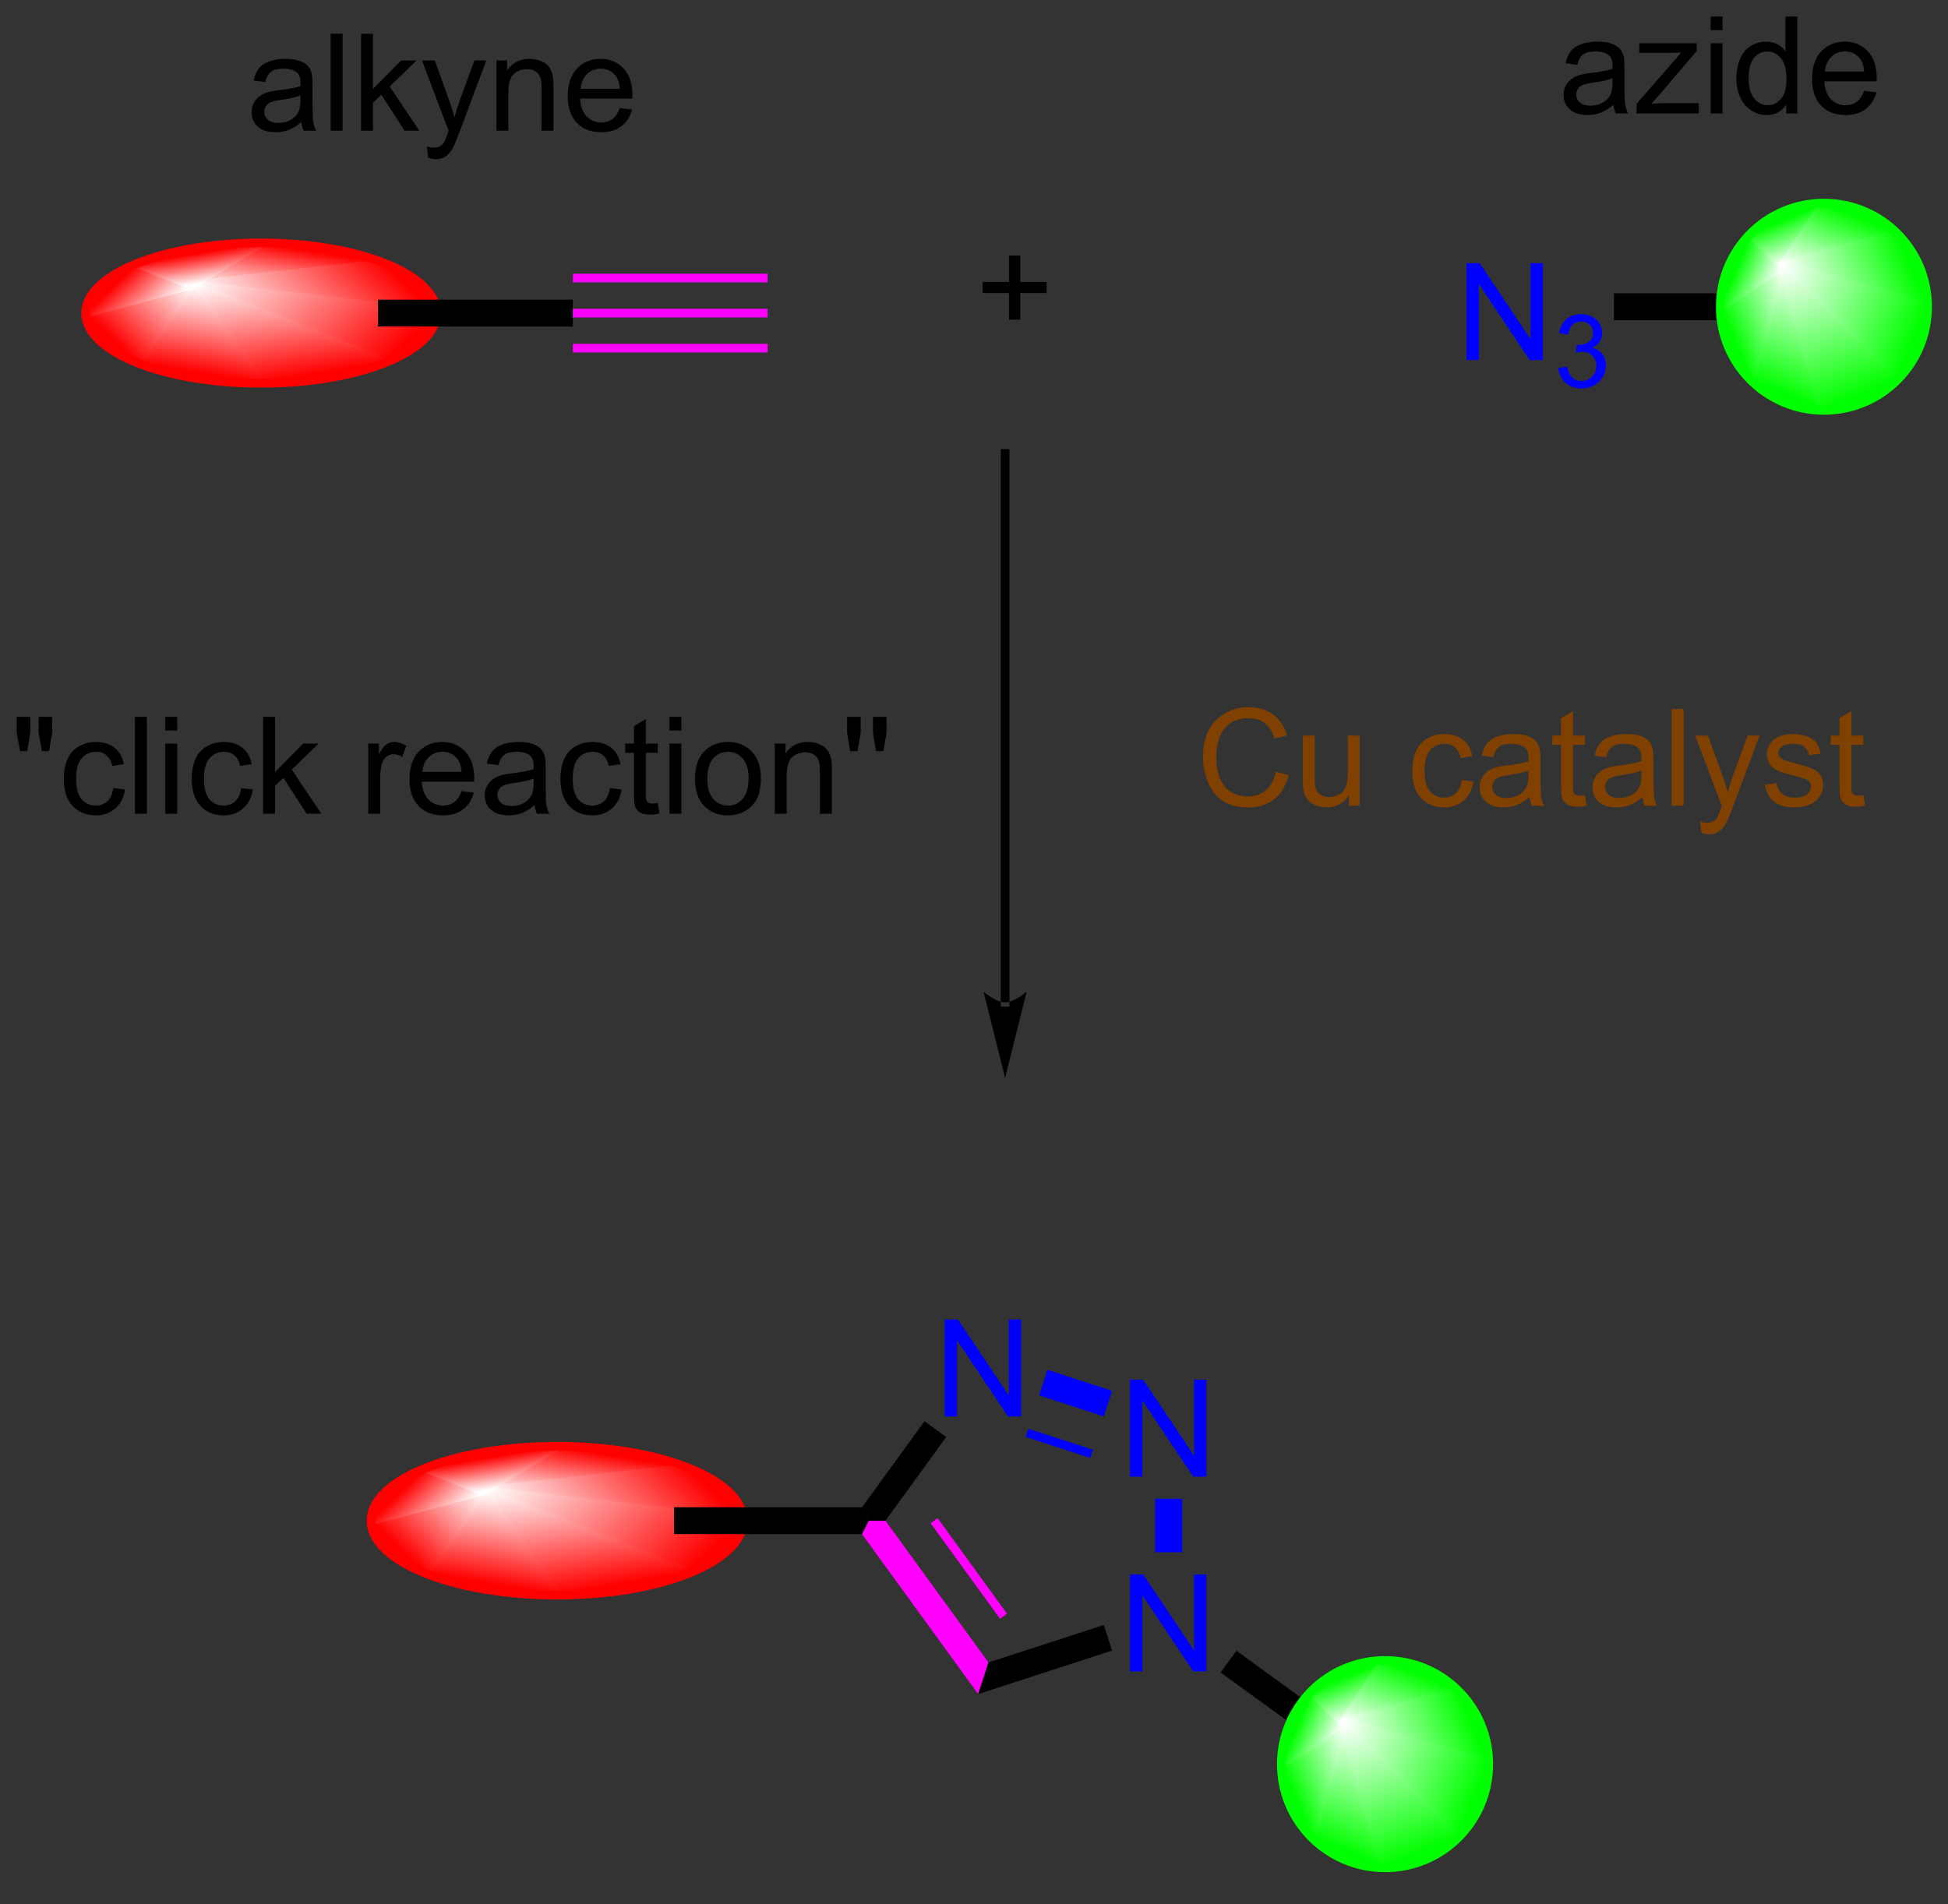 <?xml version="1.0" encoding="UTF-8"?>
<!DOCTYPE svg PUBLIC '-//W3C//DTD SVG 1.0//EN'
          'http://www.w3.org/TR/2001/REC-SVG-20010904/DTD/svg10.dtd'>
<svg stroke-dasharray="none" shape-rendering="auto" xmlns="http://www.w3.org/2000/svg" font-family="'Dialog'" text-rendering="auto" width="90" fill-opacity="1" color-interpolation="auto" color-rendering="auto" preserveAspectRatio="xMidYMid meet" font-size="12px" viewBox="0 0 90 88" fill="black" xmlns:xlink="http://www.w3.org/1999/xlink" stroke="black" image-rendering="auto" stroke-miterlimit="10" stroke-linecap="square" stroke-linejoin="miter" font-style="normal" stroke-width="1" height="88" stroke-dashoffset="0" font-weight="normal" stroke-opacity="1"
><rect x="0" y="0" width="90" height="88" fill="#333333" stroke="none"/><!--Generated by the Batik Graphics2D SVG Generator--><defs id="genericDefs"
  /><g
  ><defs id="defs1"
    ><linearGradient x1="184.446" x2="184.958" gradientUnits="userSpaceOnUse" y1="74.269" y2="71.178" id="gradient1" color-interpolation="sRGB" spreadMethod="pad"
      ><stop stop-color="white" offset="0%"
        /><stop stop-color="red" offset="100%"
      /></linearGradient
      ><linearGradient x1="184.446" x2="184.958" gradientUnits="userSpaceOnUse" y1="74.269" y2="71.178" id="gradient2" color-interpolation="sRGB" spreadMethod="pad"
      ><stop stop-color="white" offset="0%"
        /><stop stop-color="red" offset="100%"
      /></linearGradient
      ><linearGradient x1="184.446" x2="190.623" gradientUnits="userSpaceOnUse" y1="74.269" y2="67.872" id="gradient3" color-interpolation="sRGB" spreadMethod="pad"
      ><stop stop-color="white" offset="0%"
        /><stop stop-color="red" offset="100%"
      /></linearGradient
      ><linearGradient x1="184.446" x2="190.623" gradientUnits="userSpaceOnUse" y1="74.269" y2="67.872" id="gradient4" color-interpolation="sRGB" spreadMethod="pad"
      ><stop stop-color="white" offset="0%"
        /><stop stop-color="red" offset="100%"
      /></linearGradient
      ><linearGradient x1="184.446" x2="192.281" gradientUnits="userSpaceOnUse" y1="74.269" y2="82.384" id="gradient5" color-interpolation="sRGB" spreadMethod="pad"
      ><stop stop-color="white" offset="0%"
        /><stop stop-color="red" offset="100%"
      /></linearGradient
      ><linearGradient x1="184.446" x2="192.281" gradientUnits="userSpaceOnUse" y1="74.269" y2="82.384" id="gradient6" color-interpolation="sRGB" spreadMethod="pad"
      ><stop stop-color="white" offset="0%"
        /><stop stop-color="red" offset="100%"
      /></linearGradient
      ><linearGradient x1="184.446" x2="185.493" gradientUnits="userSpaceOnUse" y1="74.269" y2="80.591" id="gradient7" color-interpolation="sRGB" spreadMethod="pad"
      ><stop stop-color="white" offset="0%"
        /><stop stop-color="red" offset="100%"
      /></linearGradient
      ><linearGradient x1="184.446" x2="185.493" gradientUnits="userSpaceOnUse" y1="74.269" y2="80.591" id="gradient8" color-interpolation="sRGB" spreadMethod="pad"
      ><stop stop-color="white" offset="0%"
        /><stop stop-color="red" offset="100%"
      /></linearGradient
      ><linearGradient x1="184.446" x2="183.62" gradientUnits="userSpaceOnUse" y1="74.269" y2="79.253" id="gradient9" color-interpolation="sRGB" spreadMethod="pad"
      ><stop stop-color="white" offset="0%"
        /><stop stop-color="red" offset="100%"
      /></linearGradient
      ><linearGradient x1="184.446" x2="183.62" gradientUnits="userSpaceOnUse" y1="74.269" y2="79.253" id="gradient10" color-interpolation="sRGB" spreadMethod="pad"
      ><stop stop-color="white" offset="0%"
        /><stop stop-color="red" offset="100%"
      /></linearGradient
      ><linearGradient x1="184.446" x2="180.613" gradientUnits="userSpaceOnUse" y1="74.269" y2="78.238" id="gradient11" color-interpolation="sRGB" spreadMethod="pad"
      ><stop stop-color="white" offset="0%"
        /><stop stop-color="red" offset="100%"
      /></linearGradient
      ><linearGradient x1="184.446" x2="180.613" gradientUnits="userSpaceOnUse" y1="74.269" y2="78.238" id="gradient12" color-interpolation="sRGB" spreadMethod="pad"
      ><stop stop-color="white" offset="0%"
        /><stop stop-color="red" offset="100%"
      /></linearGradient
      ><linearGradient x1="184.446" x2="182.272" gradientUnits="userSpaceOnUse" y1="74.269" y2="72.019" id="gradient13" color-interpolation="sRGB" spreadMethod="pad"
      ><stop stop-color="white" offset="0%"
        /><stop stop-color="red" offset="100%"
      /></linearGradient
      ><linearGradient x1="184.446" x2="182.272" gradientUnits="userSpaceOnUse" y1="74.269" y2="72.019" id="gradient14" color-interpolation="sRGB" spreadMethod="pad"
      ><stop stop-color="white" offset="0%"
        /><stop stop-color="red" offset="100%"
      /></linearGradient
      ><linearGradient x1="184.446" x2="184.155" gradientUnits="userSpaceOnUse" y1="74.269" y2="72.516" id="gradient15" color-interpolation="sRGB" spreadMethod="pad"
      ><stop stop-color="white" offset="0%"
        /><stop stop-color="red" offset="100%"
      /></linearGradient
      ><linearGradient x1="184.446" x2="184.155" gradientUnits="userSpaceOnUse" y1="74.269" y2="72.516" id="gradient16" color-interpolation="sRGB" spreadMethod="pad"
      ><stop stop-color="white" offset="0%"
        /><stop stop-color="red" offset="100%"
      /></linearGradient
      ><linearGradient x1="278.475" x2="275.802" gradientUnits="userSpaceOnUse" y1="73.104" y2="79.557" id="gradient17" color-interpolation="sRGB" spreadMethod="pad"
      ><stop stop-color="white" offset="0%"
        /><stop stop-color="lime" offset="100%"
      /></linearGradient
      ><linearGradient x1="278.475" x2="275.802" gradientUnits="userSpaceOnUse" y1="73.104" y2="79.557" id="gradient18" color-interpolation="sRGB" spreadMethod="pad"
      ><stop stop-color="white" offset="0%"
        /><stop stop-color="lime" offset="100%"
      /></linearGradient
      ><linearGradient x1="278.475" x2="274.471" gradientUnits="userSpaceOnUse" y1="73.104" y2="74.762" id="gradient19" color-interpolation="sRGB" spreadMethod="pad"
      ><stop stop-color="white" offset="0%"
        /><stop stop-color="lime" offset="100%"
      /></linearGradient
      ><linearGradient x1="278.475" x2="274.471" gradientUnits="userSpaceOnUse" y1="73.104" y2="74.762" id="gradient20" color-interpolation="sRGB" spreadMethod="pad"
      ><stop stop-color="white" offset="0%"
        /><stop stop-color="lime" offset="100%"
      /></linearGradient
      ><linearGradient x1="278.475" x2="276.204" gradientUnits="userSpaceOnUse" y1="73.104" y2="72.163" id="gradient21" color-interpolation="sRGB" spreadMethod="pad"
      ><stop stop-color="white" offset="0%"
        /><stop stop-color="lime" offset="100%"
      /></linearGradient
      ><linearGradient x1="278.475" x2="276.204" gradientUnits="userSpaceOnUse" y1="73.104" y2="72.163" id="gradient22" color-interpolation="sRGB" spreadMethod="pad"
      ><stop stop-color="white" offset="0%"
        /><stop stop-color="lime" offset="100%"
      /></linearGradient
      ><linearGradient x1="278.475" x2="277.534" gradientUnits="userSpaceOnUse" y1="73.104" y2="70.833" id="gradient23" color-interpolation="sRGB" spreadMethod="pad"
      ><stop stop-color="white" offset="0%"
        /><stop stop-color="lime" offset="100%"
      /></linearGradient
      ><linearGradient x1="278.475" x2="277.534" gradientUnits="userSpaceOnUse" y1="73.104" y2="70.833" id="gradient24" color-interpolation="sRGB" spreadMethod="pad"
      ><stop stop-color="white" offset="0%"
        /><stop stop-color="lime" offset="100%"
      /></linearGradient
      ><linearGradient x1="278.475" x2="280.133" gradientUnits="userSpaceOnUse" y1="73.104" y2="69.101" id="gradient25" color-interpolation="sRGB" spreadMethod="pad"
      ><stop stop-color="white" offset="0%"
        /><stop stop-color="lime" offset="100%"
      /></linearGradient
      ><linearGradient x1="278.475" x2="280.133" gradientUnits="userSpaceOnUse" y1="73.104" y2="69.101" id="gradient26" color-interpolation="sRGB" spreadMethod="pad"
      ><stop stop-color="white" offset="0%"
        /><stop stop-color="lime" offset="100%"
      /></linearGradient
      ><linearGradient x1="278.475" x2="284.928" gradientUnits="userSpaceOnUse" y1="73.104" y2="70.431" id="gradient27" color-interpolation="sRGB" spreadMethod="pad"
      ><stop stop-color="white" offset="0%"
        /><stop stop-color="lime" offset="100%"
      /></linearGradient
      ><linearGradient x1="278.475" x2="284.928" gradientUnits="userSpaceOnUse" y1="73.104" y2="70.431" id="gradient28" color-interpolation="sRGB" spreadMethod="pad"
      ><stop stop-color="white" offset="0%"
        /><stop stop-color="lime" offset="100%"
      /></linearGradient
      ><linearGradient x1="278.475" x2="286.661" gradientUnits="userSpaceOnUse" y1="73.104" y2="76.494" id="gradient29" color-interpolation="sRGB" spreadMethod="pad"
      ><stop stop-color="white" offset="0%"
        /><stop stop-color="lime" offset="100%"
      /></linearGradient
      ><linearGradient x1="278.475" x2="286.661" gradientUnits="userSpaceOnUse" y1="73.104" y2="76.494" id="gradient30" color-interpolation="sRGB" spreadMethod="pad"
      ><stop stop-color="white" offset="0%"
        /><stop stop-color="lime" offset="100%"
      /></linearGradient
      ><linearGradient x1="278.475" x2="281.865" gradientUnits="userSpaceOnUse" y1="73.104" y2="81.29" id="gradient31" color-interpolation="sRGB" spreadMethod="pad"
      ><stop stop-color="white" offset="0%"
        /><stop stop-color="lime" offset="100%"
      /></linearGradient
      ><linearGradient x1="278.475" x2="281.865" gradientUnits="userSpaceOnUse" y1="73.104" y2="81.29" id="gradient32" color-interpolation="sRGB" spreadMethod="pad"
      ><stop stop-color="white" offset="0%"
        /><stop stop-color="lime" offset="100%"
      /></linearGradient
      ><linearGradient x1="201.683" x2="202.226" gradientUnits="userSpaceOnUse" y1="145.528" y2="142.249" id="gradient33" color-interpolation="sRGB" spreadMethod="pad"
      ><stop stop-color="white" offset="0%"
        /><stop stop-color="red" offset="100%"
      /></linearGradient
      ><linearGradient x1="201.683" x2="202.226" gradientUnits="userSpaceOnUse" y1="145.528" y2="142.249" id="gradient34" color-interpolation="sRGB" spreadMethod="pad"
      ><stop stop-color="white" offset="0%"
        /><stop stop-color="red" offset="100%"
      /></linearGradient
      ><linearGradient x1="201.683" x2="208.235" gradientUnits="userSpaceOnUse" y1="145.528" y2="138.744" id="gradient35" color-interpolation="sRGB" spreadMethod="pad"
      ><stop stop-color="white" offset="0%"
        /><stop stop-color="red" offset="100%"
      /></linearGradient
      ><linearGradient x1="201.683" x2="208.235" gradientUnits="userSpaceOnUse" y1="145.528" y2="138.744" id="gradient36" color-interpolation="sRGB" spreadMethod="pad"
      ><stop stop-color="white" offset="0%"
        /><stop stop-color="red" offset="100%"
      /></linearGradient
      ><linearGradient x1="201.683" x2="209.994" gradientUnits="userSpaceOnUse" y1="145.528" y2="154.134" id="gradient37" color-interpolation="sRGB" spreadMethod="pad"
      ><stop stop-color="white" offset="0%"
        /><stop stop-color="red" offset="100%"
      /></linearGradient
      ><linearGradient x1="201.683" x2="209.994" gradientUnits="userSpaceOnUse" y1="145.528" y2="154.134" id="gradient38" color-interpolation="sRGB" spreadMethod="pad"
      ><stop stop-color="white" offset="0%"
        /><stop stop-color="red" offset="100%"
      /></linearGradient
      ><linearGradient x1="201.683" x2="202.794" gradientUnits="userSpaceOnUse" y1="145.528" y2="152.233" id="gradient39" color-interpolation="sRGB" spreadMethod="pad"
      ><stop stop-color="white" offset="0%"
        /><stop stop-color="red" offset="100%"
      /></linearGradient
      ><linearGradient x1="201.683" x2="202.794" gradientUnits="userSpaceOnUse" y1="145.528" y2="152.233" id="gradient40" color-interpolation="sRGB" spreadMethod="pad"
      ><stop stop-color="white" offset="0%"
        /><stop stop-color="red" offset="100%"
      /></linearGradient
      ><linearGradient x1="201.683" x2="200.807" gradientUnits="userSpaceOnUse" y1="145.528" y2="150.814" id="gradient41" color-interpolation="sRGB" spreadMethod="pad"
      ><stop stop-color="white" offset="0%"
        /><stop stop-color="red" offset="100%"
      /></linearGradient
      ><linearGradient x1="201.683" x2="200.807" gradientUnits="userSpaceOnUse" y1="145.528" y2="150.814" id="gradient42" color-interpolation="sRGB" spreadMethod="pad"
      ><stop stop-color="white" offset="0%"
        /><stop stop-color="red" offset="100%"
      /></linearGradient
      ><linearGradient x1="201.683" x2="197.619" gradientUnits="userSpaceOnUse" y1="145.528" y2="149.737" id="gradient43" color-interpolation="sRGB" spreadMethod="pad"
      ><stop stop-color="white" offset="0%"
        /><stop stop-color="red" offset="100%"
      /></linearGradient
      ><linearGradient x1="201.683" x2="197.619" gradientUnits="userSpaceOnUse" y1="145.528" y2="149.737" id="gradient44" color-interpolation="sRGB" spreadMethod="pad"
      ><stop stop-color="white" offset="0%"
        /><stop stop-color="red" offset="100%"
      /></linearGradient
      ><linearGradient x1="201.683" x2="199.378" gradientUnits="userSpaceOnUse" y1="145.528" y2="143.141" id="gradient45" color-interpolation="sRGB" spreadMethod="pad"
      ><stop stop-color="white" offset="0%"
        /><stop stop-color="red" offset="100%"
      /></linearGradient
      ><linearGradient x1="201.683" x2="199.378" gradientUnits="userSpaceOnUse" y1="145.528" y2="143.141" id="gradient46" color-interpolation="sRGB" spreadMethod="pad"
      ><stop stop-color="white" offset="0%"
        /><stop stop-color="red" offset="100%"
      /></linearGradient
      ><linearGradient x1="201.683" x2="201.375" gradientUnits="userSpaceOnUse" y1="145.528" y2="143.669" id="gradient47" color-interpolation="sRGB" spreadMethod="pad"
      ><stop stop-color="white" offset="0%"
        /><stop stop-color="red" offset="100%"
      /></linearGradient
      ><linearGradient x1="201.683" x2="201.375" gradientUnits="userSpaceOnUse" y1="145.528" y2="143.669" id="gradient48" color-interpolation="sRGB" spreadMethod="pad"
      ><stop stop-color="white" offset="0%"
        /><stop stop-color="red" offset="100%"
      /></linearGradient
      ><linearGradient x1="252.543" x2="249.868" gradientUnits="userSpaceOnUse" y1="159.223" y2="165.68" id="gradient49" color-interpolation="sRGB" spreadMethod="pad"
      ><stop stop-color="white" offset="0%"
        /><stop stop-color="lime" offset="100%"
      /></linearGradient
      ><linearGradient x1="252.543" x2="249.868" gradientUnits="userSpaceOnUse" y1="159.223" y2="165.68" id="gradient50" color-interpolation="sRGB" spreadMethod="pad"
      ><stop stop-color="white" offset="0%"
        /><stop stop-color="lime" offset="100%"
      /></linearGradient
      ><linearGradient x1="252.543" x2="248.537" gradientUnits="userSpaceOnUse" y1="159.223" y2="160.882" id="gradient51" color-interpolation="sRGB" spreadMethod="pad"
      ><stop stop-color="white" offset="0%"
        /><stop stop-color="lime" offset="100%"
      /></linearGradient
      ><linearGradient x1="252.543" x2="248.537" gradientUnits="userSpaceOnUse" y1="159.223" y2="160.882" id="gradient52" color-interpolation="sRGB" spreadMethod="pad"
      ><stop stop-color="white" offset="0%"
        /><stop stop-color="lime" offset="100%"
      /></linearGradient
      ><linearGradient x1="252.543" x2="250.271" gradientUnits="userSpaceOnUse" y1="159.223" y2="158.281" id="gradient53" color-interpolation="sRGB" spreadMethod="pad"
      ><stop stop-color="white" offset="0%"
        /><stop stop-color="lime" offset="100%"
      /></linearGradient
      ><linearGradient x1="252.543" x2="250.271" gradientUnits="userSpaceOnUse" y1="159.223" y2="158.281" id="gradient54" color-interpolation="sRGB" spreadMethod="pad"
      ><stop stop-color="white" offset="0%"
        /><stop stop-color="lime" offset="100%"
      /></linearGradient
      ><linearGradient x1="252.543" x2="251.602" gradientUnits="userSpaceOnUse" y1="159.223" y2="156.95" id="gradient55" color-interpolation="sRGB" spreadMethod="pad"
      ><stop stop-color="white" offset="0%"
        /><stop stop-color="lime" offset="100%"
      /></linearGradient
      ><linearGradient x1="252.543" x2="251.602" gradientUnits="userSpaceOnUse" y1="159.223" y2="156.95" id="gradient56" color-interpolation="sRGB" spreadMethod="pad"
      ><stop stop-color="white" offset="0%"
        /><stop stop-color="lime" offset="100%"
      /></linearGradient
      ><linearGradient x1="252.543" x2="254.202" gradientUnits="userSpaceOnUse" y1="159.223" y2="155.217" id="gradient57" color-interpolation="sRGB" spreadMethod="pad"
      ><stop stop-color="white" offset="0%"
        /><stop stop-color="lime" offset="100%"
      /></linearGradient
      ><linearGradient x1="252.543" x2="254.202" gradientUnits="userSpaceOnUse" y1="159.223" y2="155.217" id="gradient58" color-interpolation="sRGB" spreadMethod="pad"
      ><stop stop-color="white" offset="0%"
        /><stop stop-color="lime" offset="100%"
      /></linearGradient
      ><linearGradient x1="252.543" x2="259" gradientUnits="userSpaceOnUse" y1="159.223" y2="156.548" id="gradient59" color-interpolation="sRGB" spreadMethod="pad"
      ><stop stop-color="white" offset="0%"
        /><stop stop-color="lime" offset="100%"
      /></linearGradient
      ><linearGradient x1="252.543" x2="259" gradientUnits="userSpaceOnUse" y1="159.223" y2="156.548" id="gradient60" color-interpolation="sRGB" spreadMethod="pad"
      ><stop stop-color="white" offset="0%"
        /><stop stop-color="lime" offset="100%"
      /></linearGradient
      ><linearGradient x1="252.543" x2="260.734" gradientUnits="userSpaceOnUse" y1="159.223" y2="162.615" id="gradient61" color-interpolation="sRGB" spreadMethod="pad"
      ><stop stop-color="white" offset="0%"
        /><stop stop-color="lime" offset="100%"
      /></linearGradient
      ><linearGradient x1="252.543" x2="260.734" gradientUnits="userSpaceOnUse" y1="159.223" y2="162.615" id="gradient62" color-interpolation="sRGB" spreadMethod="pad"
      ><stop stop-color="white" offset="0%"
        /><stop stop-color="lime" offset="100%"
      /></linearGradient
      ><linearGradient x1="252.543" x2="255.936" gradientUnits="userSpaceOnUse" y1="159.223" y2="167.413" id="gradient63" color-interpolation="sRGB" spreadMethod="pad"
      ><stop stop-color="white" offset="0%"
        /><stop stop-color="lime" offset="100%"
      /></linearGradient
      ><linearGradient x1="252.543" x2="255.936" gradientUnits="userSpaceOnUse" y1="159.223" y2="167.413" id="gradient64" color-interpolation="sRGB" spreadMethod="pad"
      ><stop stop-color="white" offset="0%"
        /><stop stop-color="lime" offset="100%"
      /></linearGradient
      ><clipPath clipPathUnits="userSpaceOnUse" id="clipPath1"
      ><path d="M1.01 2.148 L119.401 2.148 L119.401 116.939 L1.01 116.939 L1.01 2.148 Z"
      /></clipPath
      ><clipPath clipPathUnits="userSpaceOnUse" id="clipPath2"
      ><path d="M173.179 57.431 L173.179 169.031 L288.277 169.031 L288.277 57.431 Z"
      /></clipPath
      ><clipPath clipPathUnits="userSpaceOnUse" id="clipPath3"
      ><path d="M188.594 71.78 C182.866 71.78 178.223 73.638 178.223 75.929 C178.223 78.22 182.866 80.078 188.594 80.078 C194.322 80.078 198.966 78.22 198.966 75.929 C198.966 73.638 194.322 71.78 188.594 71.78 Z"
      /></clipPath
      ><clipPath clipPathUnits="userSpaceOnUse" id="clipPath4"
      ><path d="M280.925 69.428 C277.542 69.428 274.8 72.171 274.8 75.554 C274.8 78.937 277.542 81.679 280.925 81.679 C284.308 81.679 287.05 78.937 287.05 75.554 C287.05 72.171 284.308 69.428 280.925 69.428 Z"
      /></clipPath
      ><clipPath clipPathUnits="userSpaceOnUse" id="clipPath5"
      ><path d="M206.083 142.888 C200.008 142.888 195.083 144.858 195.083 147.288 C195.083 149.718 200.008 151.688 206.083 151.688 C212.158 151.688 217.083 149.718 217.083 147.288 C217.083 144.858 212.158 142.888 206.083 142.888 Z"
      /></clipPath
      ><clipPath clipPathUnits="userSpaceOnUse" id="clipPath6"
      ><path d="M254.995 155.545 C251.61 155.545 248.866 158.289 248.866 161.674 C248.866 165.059 251.61 167.803 254.995 167.803 C258.38 167.803 261.124 165.059 261.124 161.674 C261.124 158.289 258.38 155.545 254.995 155.545 Z"
      /></clipPath
    ></defs
    ><g fill="red" transform="scale(0.76,0.76) translate(-1.01,-2.148) matrix(1.029,0,0,1.029,-177.121,-56.926)" stroke="red"
    ><path d="M188.594 71.78 C194.322 71.78 198.966 73.638 198.966 75.929 C198.966 78.22 194.322 80.078 188.594 80.078 C182.866 80.078 178.223 78.22 178.223 75.929 C178.223 73.638 182.866 71.78 188.594 71.78" stroke="none" clip-path="url(#clipPath3)"
    /></g
    ><g fill="url(#gradient1)" transform="matrix(0.782,0,0,0.782,-135.415,-44.908)" stroke="url(#gradient1)"
    ><path d="M184.446 74.269 L188.594 71.78 L195.928 72.995 Z" stroke="none" clip-path="url(#clipPath3)"
    /></g
    ><g fill="url(#gradient2)" stroke-width="0.51" transform="matrix(0.782,0,0,0.782,-135.415,-44.908)" stroke-linecap="round" stroke="url(#gradient2)" stroke-linejoin="round"
    ><path fill="none" d="M184.446 74.269 L188.594 71.78 L195.928 72.995 Z" clip-path="url(#clipPath3)"
    /></g
    ><g fill="url(#gradient3)" transform="matrix(0.782,0,0,0.782,-135.415,-44.908)" stroke="url(#gradient3)"
    ><path d="M184.446 74.269 L195.928 72.995 L198.966 75.929 Z" stroke="none" clip-path="url(#clipPath3)"
    /></g
    ><g fill="url(#gradient4)" stroke-width="0.51" transform="matrix(0.782,0,0,0.782,-135.415,-44.908)" stroke-linecap="round" stroke="url(#gradient4)" stroke-linejoin="round"
    ><path fill="none" d="M184.446 74.269 L195.928 72.995 L198.966 75.929 Z" clip-path="url(#clipPath3)"
    /></g
    ><g fill="url(#gradient5)" transform="matrix(0.782,0,0,0.782,-135.415,-44.908)" stroke="url(#gradient5)"
    ><path d="M184.446 74.269 L198.966 75.929 L195.928 78.862 Z" stroke="none" clip-path="url(#clipPath3)"
    /></g
    ><g fill="url(#gradient6)" stroke-width="0.51" transform="matrix(0.782,0,0,0.782,-135.415,-44.908)" stroke-linecap="round" stroke="url(#gradient6)" stroke-linejoin="round"
    ><path fill="none" d="M184.446 74.269 L198.966 75.929 L195.928 78.862 Z" clip-path="url(#clipPath3)"
    /></g
    ><g fill="url(#gradient7)" transform="matrix(0.782,0,0,0.782,-135.415,-44.908)" stroke="url(#gradient7)"
    ><path d="M184.446 74.269 L195.928 78.862 L188.594 80.078 Z" stroke="none" clip-path="url(#clipPath3)"
    /></g
    ><g fill="url(#gradient8)" stroke-width="0.51" transform="matrix(0.782,0,0,0.782,-135.415,-44.908)" stroke-linecap="round" stroke="url(#gradient8)" stroke-linejoin="round"
    ><path fill="none" d="M184.446 74.269 L195.928 78.862 L188.594 80.078 Z" clip-path="url(#clipPath3)"
    /></g
    ><g fill="url(#gradient9)" transform="matrix(0.782,0,0,0.782,-135.415,-44.908)" stroke="url(#gradient9)"
    ><path d="M184.446 74.269 L188.594 80.078 L181.26 78.862 Z" stroke="none" clip-path="url(#clipPath3)"
    /></g
    ><g fill="url(#gradient10)" stroke-width="0.51" transform="matrix(0.782,0,0,0.782,-135.415,-44.908)" stroke-linecap="round" stroke="url(#gradient10)" stroke-linejoin="round"
    ><path fill="none" d="M184.446 74.269 L188.594 80.078 L181.26 78.862 Z" clip-path="url(#clipPath3)"
    /></g
    ><g fill="url(#gradient11)" transform="matrix(0.782,0,0,0.782,-135.415,-44.908)" stroke="url(#gradient11)"
    ><path d="M184.446 74.269 L181.26 78.862 L178.223 75.929 Z" stroke="none" clip-path="url(#clipPath3)"
    /></g
    ><g fill="url(#gradient12)" stroke-width="0.51" transform="matrix(0.782,0,0,0.782,-135.415,-44.908)" stroke-linecap="round" stroke="url(#gradient12)" stroke-linejoin="round"
    ><path fill="none" d="M184.446 74.269 L181.26 78.862 L178.223 75.929 Z" clip-path="url(#clipPath3)"
    /></g
    ><g fill="url(#gradient13)" transform="matrix(0.782,0,0,0.782,-135.415,-44.908)" stroke="url(#gradient13)"
    ><path d="M184.446 74.269 L178.223 75.929 L181.26 72.995 Z" stroke="none" clip-path="url(#clipPath3)"
    /></g
    ><g fill="url(#gradient14)" stroke-width="0.51" transform="matrix(0.782,0,0,0.782,-135.415,-44.908)" stroke-linecap="round" stroke="url(#gradient14)" stroke-linejoin="round"
    ><path fill="none" d="M184.446 74.269 L178.223 75.929 L181.26 72.995 Z" clip-path="url(#clipPath3)"
    /></g
    ><g fill="url(#gradient15)" transform="matrix(0.782,0,0,0.782,-135.415,-44.908)" stroke="url(#gradient15)"
    ><path d="M184.446 74.269 L181.26 72.995 L188.594 71.78 Z" stroke="none" clip-path="url(#clipPath3)"
    /></g
    ><g fill="url(#gradient16)" stroke-width="0.51" transform="matrix(0.782,0,0,0.782,-135.415,-44.908)" stroke-linecap="round" stroke="url(#gradient16)" stroke-linejoin="round"
    ><path fill="none" d="M184.446 74.269 L181.26 72.995 L188.594 71.78 Z" clip-path="url(#clipPath3)"
    /></g
    ><g fill="red" stroke-width="0.51" transform="matrix(0.782,0,0,0.782,-135.415,-44.908)" stroke-linecap="round" stroke="red" stroke-linejoin="round"
    ><path fill="none" d="M188.594 71.78 C194.322 71.78 198.966 73.638 198.966 75.929 C198.966 78.22 194.322 80.078 188.594 80.078 C182.866 80.078 178.223 78.22 178.223 75.929 C178.223 73.638 182.866 71.78 188.594 71.78" clip-path="url(#clipPath2)"
    /></g
    ><g transform="matrix(0.782,0,0,0.782,-135.415,-44.908)"
    ><path d="M195.499 76.722 L195.499 75.135 L207.008 75.135 L207.008 76.722 Z" stroke="none" clip-path="url(#clipPath2)"
    /></g
    ><g fill="fuchsia" transform="matrix(0.782,0,0,0.782,-135.415,-44.908)" stroke="fuchsia"
    ><path d="M207.008 76.184 L207.008 75.674 L218.517 75.674 L218.517 76.184 ZM207.008 74.112 L218.517 74.112 L218.517 73.602 L207.008 73.602 ZM207.008 78.255 L218.517 78.255 L218.517 77.745 L207.008 77.745 Z" stroke="none" clip-path="url(#clipPath2)"
    /></g
    ><g fill="blue" transform="matrix(0.782,0,0,0.782,-135.415,-44.908)" stroke="blue"
    ><path d="M259.808 78.704 L259.808 72.977 L260.586 72.977 L263.594 77.472 L263.594 72.977 L264.321 72.977 L264.321 78.704 L263.542 78.704 L260.534 74.204 L260.534 78.704 L259.808 78.704 Z" stroke="none" clip-path="url(#clipPath2)"
    /></g
    ><g fill="blue" transform="matrix(0.782,0,0,0.782,-135.415,-44.908)" stroke="blue"
    ><path d="M265.228 79.169 L265.755 79.099 Q265.847 79.548 266.064 79.745 Q266.282 79.942 266.597 79.942 Q266.968 79.942 267.224 79.685 Q267.482 79.427 267.482 79.046 Q267.482 78.683 267.243 78.448 Q267.007 78.212 266.64 78.212 Q266.491 78.212 266.269 78.271 L266.327 77.808 Q266.38 77.814 266.411 77.814 Q266.749 77.814 267.019 77.638 Q267.288 77.462 267.288 77.095 Q267.288 76.806 267.091 76.616 Q266.896 76.425 266.585 76.425 Q266.277 76.425 266.072 76.618 Q265.866 76.812 265.808 77.198 L265.281 77.105 Q265.378 76.573 265.72 76.282 Q266.064 75.991 266.574 75.991 Q266.925 75.991 267.22 76.142 Q267.517 76.292 267.673 76.554 Q267.829 76.814 267.829 77.106 Q267.829 77.386 267.679 77.614 Q267.531 77.843 267.238 77.978 Q267.618 78.066 267.829 78.343 Q268.04 78.618 268.04 79.034 Q268.04 79.597 267.63 79.989 Q267.22 80.38 266.593 80.38 Q266.029 80.38 265.654 80.044 Q265.281 79.706 265.228 79.169 Z" stroke="none" clip-path="url(#clipPath2)"
    /></g
    ><g transform="matrix(0.782,0,0,0.782,-135.415,-44.908)"
    ><path d="M278.439 74.76 L278.439 76.347 L268.517 76.347 L268.517 74.76 Z" stroke="none" clip-path="url(#clipPath2)"
    /></g
    ><g transform="matrix(0.782,0,0,0.782,-135.415,-44.908)"
    ><path d="M232.778 76.313 L232.778 74.743 L231.219 74.743 L231.219 74.087 L232.778 74.087 L232.778 72.529 L233.442 72.529 L233.442 74.087 L235 74.087 L235 74.743 L233.442 74.743 L233.442 76.313 L232.778 76.313 Z" stroke="none" clip-path="url(#clipPath2)"
    /></g
    ><g fill="lime" transform="matrix(0.782,0,0,0.782,-135.415,-44.908)" stroke="lime"
    ><path d="M280.925 81.679 C277.542 81.679 274.8 78.937 274.8 75.554 C274.8 72.171 277.542 69.428 280.925 69.428 C284.308 69.428 287.05 72.171 287.05 75.554 C287.05 78.937 284.308 81.679 280.925 81.679" stroke="none" clip-path="url(#clipPath4)"
    /></g
    ><g fill="url(#gradient17)" transform="matrix(0.782,0,0,0.782,-135.415,-44.908)" stroke="url(#gradient17)"
    ><path d="M278.475 73.104 L280.925 81.679 L276.594 79.885 Z" stroke="none" clip-path="url(#clipPath4)"
    /></g
    ><g fill="url(#gradient18)" stroke-width="0.51" transform="matrix(0.782,0,0,0.782,-135.415,-44.908)" stroke-linecap="round" stroke="url(#gradient18)" stroke-linejoin="round"
    ><path fill="none" d="M278.475 73.104 L280.925 81.679 L276.594 79.885 Z" clip-path="url(#clipPath4)"
    /></g
    ><g fill="url(#gradient19)" transform="matrix(0.782,0,0,0.782,-135.415,-44.908)" stroke="url(#gradient19)"
    ><path d="M278.475 73.104 L276.594 79.885 L274.8 75.554 Z" stroke="none" clip-path="url(#clipPath4)"
    /></g
    ><g fill="url(#gradient20)" stroke-width="0.51" transform="matrix(0.782,0,0,0.782,-135.415,-44.908)" stroke-linecap="round" stroke="url(#gradient20)" stroke-linejoin="round"
    ><path fill="none" d="M278.475 73.104 L276.594 79.885 L274.8 75.554 Z" clip-path="url(#clipPath4)"
    /></g
    ><g fill="url(#gradient21)" transform="matrix(0.782,0,0,0.782,-135.415,-44.908)" stroke="url(#gradient21)"
    ><path d="M278.475 73.104 L274.8 75.554 L276.594 71.223 Z" stroke="none" clip-path="url(#clipPath4)"
    /></g
    ><g fill="url(#gradient22)" stroke-width="0.51" transform="matrix(0.782,0,0,0.782,-135.415,-44.908)" stroke-linecap="round" stroke="url(#gradient22)" stroke-linejoin="round"
    ><path fill="none" d="M278.475 73.104 L274.8 75.554 L276.594 71.223 Z" clip-path="url(#clipPath4)"
    /></g
    ><g fill="url(#gradient23)" transform="matrix(0.782,0,0,0.782,-135.415,-44.908)" stroke="url(#gradient23)"
    ><path d="M278.475 73.104 L276.594 71.223 L280.925 69.428 Z" stroke="none" clip-path="url(#clipPath4)"
    /></g
    ><g fill="url(#gradient24)" stroke-width="0.51" transform="matrix(0.782,0,0,0.782,-135.415,-44.908)" stroke-linecap="round" stroke="url(#gradient24)" stroke-linejoin="round"
    ><path fill="none" d="M278.475 73.104 L276.594 71.223 L280.925 69.428 Z" clip-path="url(#clipPath4)"
    /></g
    ><g fill="url(#gradient25)" transform="matrix(0.782,0,0,0.782,-135.415,-44.908)" stroke="url(#gradient25)"
    ><path d="M278.475 73.104 L280.925 69.428 L285.256 71.223 Z" stroke="none" clip-path="url(#clipPath4)"
    /></g
    ><g fill="url(#gradient26)" stroke-width="0.51" transform="matrix(0.782,0,0,0.782,-135.415,-44.908)" stroke-linecap="round" stroke="url(#gradient26)" stroke-linejoin="round"
    ><path fill="none" d="M278.475 73.104 L280.925 69.428 L285.256 71.223 Z" clip-path="url(#clipPath4)"
    /></g
    ><g fill="url(#gradient27)" transform="matrix(0.782,0,0,0.782,-135.415,-44.908)" stroke="url(#gradient27)"
    ><path d="M278.475 73.104 L285.256 71.223 L287.05 75.554 Z" stroke="none" clip-path="url(#clipPath4)"
    /></g
    ><g fill="url(#gradient28)" stroke-width="0.51" transform="matrix(0.782,0,0,0.782,-135.415,-44.908)" stroke-linecap="round" stroke="url(#gradient28)" stroke-linejoin="round"
    ><path fill="none" d="M278.475 73.104 L285.256 71.223 L287.05 75.554 Z" clip-path="url(#clipPath4)"
    /></g
    ><g fill="url(#gradient29)" transform="matrix(0.782,0,0,0.782,-135.415,-44.908)" stroke="url(#gradient29)"
    ><path d="M278.475 73.104 L287.05 75.554 L285.256 79.885 Z" stroke="none" clip-path="url(#clipPath4)"
    /></g
    ><g fill="url(#gradient30)" stroke-width="0.51" transform="matrix(0.782,0,0,0.782,-135.415,-44.908)" stroke-linecap="round" stroke="url(#gradient30)" stroke-linejoin="round"
    ><path fill="none" d="M278.475 73.104 L287.05 75.554 L285.256 79.885 Z" clip-path="url(#clipPath4)"
    /></g
    ><g fill="url(#gradient31)" transform="matrix(0.782,0,0,0.782,-135.415,-44.908)" stroke="url(#gradient31)"
    ><path d="M278.475 73.104 L285.256 79.885 L280.925 81.679 Z" stroke="none" clip-path="url(#clipPath4)"
    /></g
    ><g fill="url(#gradient32)" stroke-width="0.51" transform="matrix(0.782,0,0,0.782,-135.415,-44.908)" stroke-linecap="round" stroke="url(#gradient32)" stroke-linejoin="round"
    ><path fill="none" d="M278.475 73.104 L285.256 79.885 L280.925 81.679 Z" clip-path="url(#clipPath4)"
    /></g
    ><g fill="lime" stroke-width="0.51" transform="matrix(0.782,0,0,0.782,-135.415,-44.908)" stroke-linecap="round" stroke="lime" stroke-linejoin="round"
    ><path fill="none" d="M280.925 81.679 C277.542 81.679 274.8 78.937 274.8 75.554 C274.8 72.171 277.542 69.428 280.925 69.428 C284.308 69.428 287.05 72.171 287.05 75.554 C287.05 78.937 284.308 81.679 280.925 81.679" clip-path="url(#clipPath2)"
    /></g
    ><g fill="red" transform="matrix(0.782,0,0,0.782,-135.415,-44.908)" stroke="red"
    ><path d="M206.083 142.888 C212.158 142.888 217.083 144.858 217.083 147.288 C217.083 149.718 212.158 151.688 206.083 151.688 C200.008 151.688 195.083 149.718 195.083 147.288 C195.083 144.858 200.008 142.888 206.083 142.888" stroke="none" clip-path="url(#clipPath5)"
    /></g
    ><g fill="url(#gradient33)" transform="matrix(0.782,0,0,0.782,-135.415,-44.908)" stroke="url(#gradient33)"
    ><path d="M201.683 145.528 L206.083 142.888 L213.861 144.177 Z" stroke="none" clip-path="url(#clipPath5)"
    /></g
    ><g fill="url(#gradient34)" stroke-width="0.51" transform="matrix(0.782,0,0,0.782,-135.415,-44.908)" stroke-linecap="round" stroke="url(#gradient34)" stroke-linejoin="round"
    ><path fill="none" d="M201.683 145.528 L206.083 142.888 L213.861 144.177 Z" clip-path="url(#clipPath5)"
    /></g
    ><g fill="url(#gradient35)" transform="matrix(0.782,0,0,0.782,-135.415,-44.908)" stroke="url(#gradient35)"
    ><path d="M201.683 145.528 L213.861 144.177 L217.083 147.288 Z" stroke="none" clip-path="url(#clipPath5)"
    /></g
    ><g fill="url(#gradient36)" stroke-width="0.51" transform="matrix(0.782,0,0,0.782,-135.415,-44.908)" stroke-linecap="round" stroke="url(#gradient36)" stroke-linejoin="round"
    ><path fill="none" d="M201.683 145.528 L213.861 144.177 L217.083 147.288 Z" clip-path="url(#clipPath5)"
    /></g
    ><g fill="url(#gradient37)" transform="matrix(0.782,0,0,0.782,-135.415,-44.908)" stroke="url(#gradient37)"
    ><path d="M201.683 145.528 L217.083 147.288 L213.861 150.4 Z" stroke="none" clip-path="url(#clipPath5)"
    /></g
    ><g fill="url(#gradient38)" stroke-width="0.51" transform="matrix(0.782,0,0,0.782,-135.415,-44.908)" stroke-linecap="round" stroke="url(#gradient38)" stroke-linejoin="round"
    ><path fill="none" d="M201.683 145.528 L217.083 147.288 L213.861 150.4 Z" clip-path="url(#clipPath5)"
    /></g
    ><g fill="url(#gradient39)" transform="matrix(0.782,0,0,0.782,-135.415,-44.908)" stroke="url(#gradient39)"
    ><path d="M201.683 145.528 L213.861 150.4 L206.083 151.688 Z" stroke="none" clip-path="url(#clipPath5)"
    /></g
    ><g fill="url(#gradient40)" stroke-width="0.51" transform="matrix(0.782,0,0,0.782,-135.415,-44.908)" stroke-linecap="round" stroke="url(#gradient40)" stroke-linejoin="round"
    ><path fill="none" d="M201.683 145.528 L213.861 150.4 L206.083 151.688 Z" clip-path="url(#clipPath5)"
    /></g
    ><g fill="url(#gradient41)" transform="matrix(0.782,0,0,0.782,-135.415,-44.908)" stroke="url(#gradient41)"
    ><path d="M201.683 145.528 L206.083 151.688 L198.305 150.4 Z" stroke="none" clip-path="url(#clipPath5)"
    /></g
    ><g fill="url(#gradient42)" stroke-width="0.51" transform="matrix(0.782,0,0,0.782,-135.415,-44.908)" stroke-linecap="round" stroke="url(#gradient42)" stroke-linejoin="round"
    ><path fill="none" d="M201.683 145.528 L206.083 151.688 L198.305 150.4 Z" clip-path="url(#clipPath5)"
    /></g
    ><g fill="url(#gradient43)" transform="matrix(0.782,0,0,0.782,-135.415,-44.908)" stroke="url(#gradient43)"
    ><path d="M201.683 145.528 L198.305 150.4 L195.083 147.288 Z" stroke="none" clip-path="url(#clipPath5)"
    /></g
    ><g fill="url(#gradient44)" stroke-width="0.51" transform="matrix(0.782,0,0,0.782,-135.415,-44.908)" stroke-linecap="round" stroke="url(#gradient44)" stroke-linejoin="round"
    ><path fill="none" d="M201.683 145.528 L198.305 150.4 L195.083 147.288 Z" clip-path="url(#clipPath5)"
    /></g
    ><g fill="url(#gradient45)" transform="matrix(0.782,0,0,0.782,-135.415,-44.908)" stroke="url(#gradient45)"
    ><path d="M201.683 145.528 L195.083 147.288 L198.305 144.177 Z" stroke="none" clip-path="url(#clipPath5)"
    /></g
    ><g fill="url(#gradient46)" stroke-width="0.51" transform="matrix(0.782,0,0,0.782,-135.415,-44.908)" stroke-linecap="round" stroke="url(#gradient46)" stroke-linejoin="round"
    ><path fill="none" d="M201.683 145.528 L195.083 147.288 L198.305 144.177 Z" clip-path="url(#clipPath5)"
    /></g
    ><g fill="url(#gradient47)" transform="matrix(0.782,0,0,0.782,-135.415,-44.908)" stroke="url(#gradient47)"
    ><path d="M201.683 145.528 L198.305 144.177 L206.083 142.888 Z" stroke="none" clip-path="url(#clipPath5)"
    /></g
    ><g fill="url(#gradient48)" stroke-width="0.51" transform="matrix(0.782,0,0,0.782,-135.415,-44.908)" stroke-linecap="round" stroke="url(#gradient48)" stroke-linejoin="round"
    ><path fill="none" d="M201.683 145.528 L198.305 144.177 L206.083 142.888 Z" clip-path="url(#clipPath5)"
    /></g
    ><g fill="red" stroke-width="0.51" transform="matrix(0.782,0,0,0.782,-135.415,-44.908)" stroke-linecap="round" stroke="red" stroke-linejoin="round"
    ><path fill="none" d="M206.083 142.888 C212.158 142.888 217.083 144.858 217.083 147.288 C217.083 149.718 212.158 151.688 206.083 151.688 C200.008 151.688 195.083 149.718 195.083 147.288 C195.083 144.858 200.008 142.888 206.083 142.888" clip-path="url(#clipPath2)"
    /></g
    ><g transform="matrix(0.782,0,0,0.782,-135.415,-44.908)"
    ><path d="M212.988 148.082 L212.988 146.495 L224.092 146.495 L224.497 147.288 L224.092 148.082 Z" stroke="none" clip-path="url(#clipPath2)"
    /></g
    ><g fill="blue" transform="matrix(0.782,0,0,0.782,-135.415,-44.908)" stroke="blue"
    ><path d="M239.928 156.193 L239.928 150.466 L240.706 150.466 L243.714 154.961 L243.714 150.466 L244.441 150.466 L244.441 156.193 L243.662 156.193 L240.654 151.693 L240.654 156.193 L239.928 156.193 Z" stroke="none" clip-path="url(#clipPath2)"
    /></g
    ><g fill="blue" transform="matrix(0.782,0,0,0.782,-135.415,-44.908)" stroke="blue"
    ><path d="M239.928 144.684 L239.928 138.957 L240.706 138.957 L243.714 143.452 L243.714 138.957 L244.441 138.957 L244.441 144.684 L243.662 144.684 L240.654 140.184 L240.654 144.684 L239.928 144.684 Z" stroke="none" clip-path="url(#clipPath2)"
    /></g
    ><g fill="blue" transform="matrix(0.782,0,0,0.782,-135.415,-44.908)" stroke="blue"
    ><path d="M228.982 141.128 L228.982 135.401 L229.761 135.401 L232.769 139.896 L232.769 135.401 L233.495 135.401 L233.495 141.128 L232.717 141.128 L229.709 136.628 L229.709 141.128 L228.982 141.128 Z" stroke="none" clip-path="url(#clipPath2)"
    /></g
    ><g fill="fuchsia" transform="matrix(0.782,0,0,0.782,-135.415,-44.908)" stroke="fuchsia"
    ><path d="M224.092 148.082 L224.497 147.288 L225.478 147.288 L231.565 155.666 L230.958 157.532 ZM228.147 147.438 L232.247 153.081 L232.66 152.781 L228.56 147.138 Z" stroke="none" clip-path="url(#clipPath2)"
    /></g
    ><g transform="matrix(0.782,0,0,0.782,-135.415,-44.908)"
    ><path d="M230.958 157.532 L231.565 155.666 L238.378 153.452 L238.869 154.962 Z" stroke="none" clip-path="url(#clipPath2)"
    /></g
    ><g fill="blue" transform="matrix(0.782,0,0,0.782,-135.415,-44.908)" stroke="blue"
    ><path d="M243 149.154 L241.413 149.154 L241.413 145.988 L243 145.988 Z" stroke="none" clip-path="url(#clipPath2)"
    /></g
    ><g fill="blue" transform="matrix(0.782,0,0,0.782,-135.415,-44.908)" stroke="blue"
    ><path d="M238.869 139.615 L238.378 141.125 L234.556 139.883 L235.047 138.373 ZM237.738 143.095 L233.916 141.853 L233.759 142.338 L237.581 143.58 Z" stroke="none" clip-path="url(#clipPath2)"
    /></g
    ><g transform="matrix(0.782,0,0,0.782,-135.415,-44.908)"
    ><path d="M227.786 141.411 L229.07 142.344 L225.478 147.288 L224.497 147.288 L224.092 146.495 Z" stroke="none" clip-path="url(#clipPath2)"
    /></g
    ><g transform="matrix(0.782,0,0,0.782,-135.415,-44.908)"
    ><path d="M245.281 156.257 L246.214 154.973 L251.984 159.165 L251.051 160.449 Z" stroke="none" clip-path="url(#clipPath2)"
    /></g
    ><g fill="lime" transform="matrix(0.782,0,0,0.782,-135.415,-44.908)" stroke="lime"
    ><path d="M254.995 167.803 C251.61 167.803 248.866 165.059 248.866 161.674 C248.866 158.289 251.61 155.545 254.995 155.545 C258.38 155.545 261.124 158.289 261.124 161.674 C261.124 165.059 258.38 167.803 254.995 167.803" stroke="none" clip-path="url(#clipPath6)"
    /></g
    ><g fill="url(#gradient49)" transform="matrix(0.782,0,0,0.782,-135.415,-44.908)" stroke="url(#gradient49)"
    ><path d="M252.543 159.222 L254.995 167.803 L250.661 166.008 Z" stroke="none" clip-path="url(#clipPath6)"
    /></g
    ><g fill="url(#gradient50)" stroke-width="0.51" transform="matrix(0.782,0,0,0.782,-135.415,-44.908)" stroke-linecap="round" stroke="url(#gradient50)" stroke-linejoin="round"
    ><path fill="none" d="M252.543 159.222 L254.995 167.803 L250.661 166.008 Z" clip-path="url(#clipPath6)"
    /></g
    ><g fill="url(#gradient51)" transform="matrix(0.782,0,0,0.782,-135.415,-44.908)" stroke="url(#gradient51)"
    ><path d="M252.543 159.222 L250.661 166.008 L248.866 161.674 Z" stroke="none" clip-path="url(#clipPath6)"
    /></g
    ><g fill="url(#gradient52)" stroke-width="0.51" transform="matrix(0.782,0,0,0.782,-135.415,-44.908)" stroke-linecap="round" stroke="url(#gradient52)" stroke-linejoin="round"
    ><path fill="none" d="M252.543 159.222 L250.661 166.008 L248.866 161.674 Z" clip-path="url(#clipPath6)"
    /></g
    ><g fill="url(#gradient53)" transform="matrix(0.782,0,0,0.782,-135.415,-44.908)" stroke="url(#gradient53)"
    ><path d="M252.543 159.222 L248.866 161.674 L250.661 157.34 Z" stroke="none" clip-path="url(#clipPath6)"
    /></g
    ><g fill="url(#gradient54)" stroke-width="0.51" transform="matrix(0.782,0,0,0.782,-135.415,-44.908)" stroke-linecap="round" stroke="url(#gradient54)" stroke-linejoin="round"
    ><path fill="none" d="M252.543 159.222 L248.866 161.674 L250.661 157.34 Z" clip-path="url(#clipPath6)"
    /></g
    ><g fill="url(#gradient55)" transform="matrix(0.782,0,0,0.782,-135.415,-44.908)" stroke="url(#gradient55)"
    ><path d="M252.543 159.222 L250.661 157.34 L254.995 155.545 Z" stroke="none" clip-path="url(#clipPath6)"
    /></g
    ><g fill="url(#gradient56)" stroke-width="0.51" transform="matrix(0.782,0,0,0.782,-135.415,-44.908)" stroke-linecap="round" stroke="url(#gradient56)" stroke-linejoin="round"
    ><path fill="none" d="M252.543 159.222 L250.661 157.34 L254.995 155.545 Z" clip-path="url(#clipPath6)"
    /></g
    ><g fill="url(#gradient57)" transform="matrix(0.782,0,0,0.782,-135.415,-44.908)" stroke="url(#gradient57)"
    ><path d="M252.543 159.222 L254.995 155.545 L259.329 157.34 Z" stroke="none" clip-path="url(#clipPath6)"
    /></g
    ><g fill="url(#gradient58)" stroke-width="0.51" transform="matrix(0.782,0,0,0.782,-135.415,-44.908)" stroke-linecap="round" stroke="url(#gradient58)" stroke-linejoin="round"
    ><path fill="none" d="M252.543 159.222 L254.995 155.545 L259.329 157.34 Z" clip-path="url(#clipPath6)"
    /></g
    ><g fill="url(#gradient59)" transform="matrix(0.782,0,0,0.782,-135.415,-44.908)" stroke="url(#gradient59)"
    ><path d="M252.543 159.222 L259.329 157.34 L261.124 161.674 Z" stroke="none" clip-path="url(#clipPath6)"
    /></g
    ><g fill="url(#gradient60)" stroke-width="0.51" transform="matrix(0.782,0,0,0.782,-135.415,-44.908)" stroke-linecap="round" stroke="url(#gradient60)" stroke-linejoin="round"
    ><path fill="none" d="M252.543 159.222 L259.329 157.34 L261.124 161.674 Z" clip-path="url(#clipPath6)"
    /></g
    ><g fill="url(#gradient61)" transform="matrix(0.782,0,0,0.782,-135.415,-44.908)" stroke="url(#gradient61)"
    ><path d="M252.543 159.222 L261.124 161.674 L259.329 166.008 Z" stroke="none" clip-path="url(#clipPath6)"
    /></g
    ><g fill="url(#gradient62)" stroke-width="0.51" transform="matrix(0.782,0,0,0.782,-135.415,-44.908)" stroke-linecap="round" stroke="url(#gradient62)" stroke-linejoin="round"
    ><path fill="none" d="M252.543 159.222 L261.124 161.674 L259.329 166.008 Z" clip-path="url(#clipPath6)"
    /></g
    ><g fill="url(#gradient63)" transform="matrix(0.782,0,0,0.782,-135.415,-44.908)" stroke="url(#gradient63)"
    ><path d="M252.543 159.222 L259.329 166.008 L254.995 167.803 Z" stroke="none" clip-path="url(#clipPath6)"
    /></g
    ><g fill="url(#gradient64)" stroke-width="0.51" transform="matrix(0.782,0,0,0.782,-135.415,-44.908)" stroke-linecap="round" stroke="url(#gradient64)" stroke-linejoin="round"
    ><path fill="none" d="M252.543 159.222 L259.329 166.008 L254.995 167.803 Z" clip-path="url(#clipPath6)"
    /></g
    ><g fill="lime" stroke-width="0.51" transform="matrix(0.782,0,0,0.782,-135.415,-44.908)" stroke-linecap="round" stroke="lime" stroke-linejoin="round"
    ><path fill="none" d="M254.995 167.803 C251.61 167.803 248.866 165.059 248.866 161.674 C248.866 158.289 251.61 155.545 254.995 155.545 C258.38 155.545 261.124 158.289 261.124 161.674 C261.124 165.059 258.38 167.803 254.995 167.803" clip-path="url(#clipPath2)"
    /></g
    ><g transform="matrix(0.782,0,0,0.782,-135.415,-44.908)"
    ><path d="M232.292 116.66 L232.292 116.66 L232.292 84.221 L232.292 83.966 L232.802 83.966 L232.802 84.221 L232.802 116.66 L232.802 116.916 L232.292 116.916 ZM232.547 121.125 L233.822 116.023 C233.822 116.023 233.105 116.66 232.547 116.66 C231.989 116.66 231.271 116.023 231.271 116.023 Z" stroke="none" clip-path="url(#clipPath2)"
    /></g
    ><g transform="matrix(0.782,0,0,0.782,-135.415,-44.908)"
    ><path d="M174.346 101.814 L174.151 100.725 L174.151 99.787 L174.953 99.787 L174.953 100.725 L174.776 101.814 L174.346 101.814 ZM175.641 101.814 L175.448 100.725 L175.448 99.787 L176.25 99.787 L176.25 100.725 L176.062 101.814 L175.641 101.814 ZM179.858 103.993 L180.551 104.084 Q180.436 104.798 179.97 105.204 Q179.504 105.608 178.824 105.608 Q177.972 105.608 177.454 105.051 Q176.936 104.493 176.936 103.454 Q176.936 102.782 177.157 102.28 Q177.381 101.775 177.837 101.525 Q178.293 101.272 178.827 101.272 Q179.504 101.272 179.933 101.613 Q180.363 101.954 180.483 102.584 L179.801 102.689 Q179.702 102.272 179.454 102.061 Q179.207 101.85 178.855 101.85 Q178.324 101.85 177.991 102.23 Q177.66 102.611 177.66 103.436 Q177.66 104.272 177.98 104.652 Q178.301 105.03 178.816 105.03 Q179.23 105.03 179.506 104.777 Q179.785 104.522 179.858 103.993 ZM181.137 105.514 L181.137 99.787 L181.84 99.787 L181.84 105.514 L181.137 105.514 ZM182.932 100.595 L182.932 99.787 L183.635 99.787 L183.635 100.595 L182.932 100.595 ZM182.932 105.514 L182.932 101.366 L183.635 101.366 L183.635 105.514 L182.932 105.514 ZM187.413 103.993 L188.105 104.084 Q187.991 104.798 187.525 105.204 Q187.058 105.608 186.379 105.608 Q185.527 105.608 185.009 105.051 Q184.491 104.493 184.491 103.454 Q184.491 102.782 184.712 102.28 Q184.936 101.775 185.392 101.525 Q185.847 101.272 186.381 101.272 Q187.058 101.272 187.488 101.613 Q187.918 101.954 188.038 102.584 L187.355 102.689 Q187.256 102.272 187.009 102.061 Q186.762 101.85 186.41 101.85 Q185.879 101.85 185.545 102.23 Q185.215 102.611 185.215 103.436 Q185.215 104.272 185.535 104.652 Q185.855 105.03 186.371 105.03 Q186.785 105.03 187.061 104.777 Q187.34 104.522 187.413 103.993 ZM188.709 105.514 L188.709 99.787 L189.413 99.787 L189.413 103.053 L191.077 101.366 L191.988 101.366 L190.402 102.905 L192.147 105.514 L191.28 105.514 L189.91 103.392 L189.413 103.868 L189.413 105.514 L188.709 105.514 ZM194.922 105.514 L194.922 101.366 L195.554 101.366 L195.554 101.993 Q195.797 101.553 196 101.412 Q196.206 101.272 196.453 101.272 Q196.807 101.272 197.174 101.499 L196.932 102.15 Q196.674 101.999 196.417 101.999 Q196.187 101.999 196.002 102.136 Q195.82 102.275 195.742 102.522 Q195.625 102.897 195.625 103.342 L195.625 105.514 L194.922 105.514 ZM200.432 104.178 L201.159 104.267 Q200.987 104.905 200.521 105.256 Q200.057 105.608 199.336 105.608 Q198.424 105.608 197.891 105.048 Q197.359 104.486 197.359 103.475 Q197.359 102.428 197.898 101.85 Q198.437 101.272 199.297 101.272 Q200.127 101.272 200.654 101.84 Q201.182 102.405 201.182 103.431 Q201.182 103.493 201.179 103.618 L198.086 103.618 Q198.125 104.303 198.471 104.668 Q198.82 105.03 199.338 105.03 Q199.726 105.03 200 104.827 Q200.273 104.624 200.432 104.178 ZM198.125 103.04 L200.44 103.04 Q200.393 102.517 200.174 102.256 Q199.838 101.85 199.304 101.85 Q198.82 101.85 198.489 102.176 Q198.159 102.499 198.125 103.04 ZM204.749 105.001 Q204.358 105.334 203.996 105.472 Q203.637 105.608 203.222 105.608 Q202.538 105.608 202.17 105.275 Q201.803 104.939 201.803 104.42 Q201.803 104.116 201.941 103.863 Q202.082 103.611 202.306 103.459 Q202.53 103.306 202.811 103.228 Q203.019 103.173 203.436 103.124 Q204.288 103.022 204.691 102.881 Q204.694 102.736 204.694 102.696 Q204.694 102.267 204.496 102.092 Q204.225 101.853 203.694 101.853 Q203.199 101.853 202.962 102.027 Q202.725 102.202 202.613 102.642 L201.926 102.548 Q202.019 102.108 202.233 101.837 Q202.449 101.564 202.855 101.418 Q203.262 101.272 203.795 101.272 Q204.327 101.272 204.657 101.397 Q204.991 101.522 205.147 101.712 Q205.303 101.9 205.366 102.189 Q205.402 102.368 205.402 102.837 L205.402 103.775 Q205.402 104.756 205.446 105.017 Q205.491 105.275 205.624 105.514 L204.889 105.514 Q204.78 105.295 204.749 105.001 ZM204.691 103.431 Q204.308 103.587 203.543 103.696 Q203.108 103.759 202.928 103.837 Q202.749 103.915 202.65 104.066 Q202.553 104.217 202.553 104.4 Q202.553 104.681 202.767 104.868 Q202.98 105.056 203.389 105.056 Q203.795 105.056 204.111 104.879 Q204.428 104.702 204.577 104.392 Q204.691 104.155 204.691 103.689 L204.691 103.431 ZM209.198 103.993 L209.891 104.084 Q209.776 104.798 209.31 105.204 Q208.844 105.608 208.164 105.608 Q207.312 105.608 206.794 105.051 Q206.276 104.493 206.276 103.454 Q206.276 102.782 206.497 102.28 Q206.721 101.775 207.177 101.525 Q207.633 101.272 208.167 101.272 Q208.844 101.272 209.273 101.613 Q209.703 101.954 209.823 102.584 L209.141 102.689 Q209.042 102.272 208.794 102.061 Q208.547 101.85 208.195 101.85 Q207.664 101.85 207.331 102.23 Q207 102.611 207 103.436 Q207 104.272 207.32 104.652 Q207.641 105.03 208.156 105.03 Q208.57 105.03 208.846 104.777 Q209.125 104.522 209.198 103.993 ZM212.026 104.884 L212.127 105.506 Q211.831 105.569 211.596 105.569 Q211.213 105.569 211.002 105.449 Q210.792 105.327 210.706 105.129 Q210.62 104.931 210.62 104.298 L210.62 101.912 L210.104 101.912 L210.104 101.366 L210.62 101.366 L210.62 100.337 L211.32 99.915 L211.32 101.366 L212.026 101.366 L212.026 101.912 L211.32 101.912 L211.32 104.337 Q211.32 104.639 211.357 104.725 Q211.393 104.811 211.476 104.863 Q211.562 104.912 211.719 104.912 Q211.836 104.912 212.026 104.884 ZM212.717 100.595 L212.717 99.787 L213.42 99.787 L213.42 100.595 L212.717 100.595 ZM212.717 105.514 L212.717 101.366 L213.42 101.366 L213.42 105.514 L212.717 105.514 ZM214.229 103.439 Q214.229 102.287 214.87 101.733 Q215.406 101.272 216.174 101.272 Q217.031 101.272 217.573 101.832 Q218.117 102.392 218.117 103.381 Q218.117 104.181 217.875 104.642 Q217.635 105.1 217.177 105.355 Q216.719 105.608 216.174 105.608 Q215.304 105.608 214.766 105.051 Q214.229 104.491 214.229 103.439 ZM214.953 103.439 Q214.953 104.236 215.299 104.634 Q215.648 105.03 216.174 105.03 Q216.698 105.03 217.044 104.631 Q217.393 104.233 217.393 103.415 Q217.393 102.647 217.044 102.251 Q216.695 101.853 216.174 101.853 Q215.648 101.853 215.299 102.249 Q214.953 102.642 214.953 103.439 ZM218.941 105.514 L218.941 101.366 L219.574 101.366 L219.574 101.954 Q220.03 101.272 220.894 101.272 Q221.269 101.272 221.582 101.407 Q221.897 101.54 222.053 101.759 Q222.209 101.978 222.272 102.28 Q222.311 102.475 222.311 102.962 L222.311 105.514 L221.608 105.514 L221.608 102.991 Q221.608 102.561 221.525 102.347 Q221.444 102.134 221.236 102.009 Q221.027 101.881 220.746 101.881 Q220.295 101.881 219.97 102.168 Q219.644 102.452 219.644 103.249 L219.644 105.514 L218.941 105.514 ZM223.393 101.814 L223.213 100.743 L223.213 99.787 L224.016 99.787 L224.016 100.743 L223.828 101.814 L223.393 101.814 ZM224.92 101.814 L224.741 100.743 L224.741 99.787 L225.543 99.787 L225.543 100.743 L225.355 101.814 L224.92 101.814 Z" stroke="none" clip-path="url(#clipPath2)"
    /></g
    ><g fill="rgb(128,64,0)" transform="matrix(0.782,0,0,0.782,-135.415,-44.908)" stroke="rgb(128,64,0)"
    ><path d="M248.545 103.036 L249.303 103.226 Q249.066 104.161 248.446 104.653 Q247.826 105.143 246.933 105.143 Q246.006 105.143 245.425 104.765 Q244.847 104.388 244.542 103.674 Q244.24 102.958 244.24 102.138 Q244.24 101.242 244.581 100.578 Q244.925 99.911 245.555 99.564 Q246.185 99.218 246.943 99.218 Q247.803 99.218 248.388 99.656 Q248.974 100.093 249.206 100.888 L248.459 101.062 Q248.261 100.437 247.881 100.153 Q247.503 99.867 246.928 99.867 Q246.269 99.867 245.823 100.184 Q245.381 100.499 245.201 101.033 Q245.021 101.567 245.021 102.132 Q245.021 102.864 245.235 103.408 Q245.448 103.953 245.896 104.223 Q246.347 104.492 246.87 104.492 Q247.506 104.492 247.946 104.124 Q248.388 103.757 248.545 103.036 ZM252.866 105.044 L252.866 104.434 Q252.382 105.138 251.549 105.138 Q251.181 105.138 250.864 104.997 Q250.546 104.856 250.39 104.643 Q250.236 104.429 250.174 104.122 Q250.132 103.913 250.132 103.466 L250.132 100.895 L250.835 100.895 L250.835 103.195 Q250.835 103.747 250.877 103.937 Q250.945 104.216 251.158 104.374 Q251.374 104.531 251.689 104.531 Q252.007 104.531 252.283 104.369 Q252.562 104.208 252.676 103.929 Q252.791 103.648 252.791 103.117 L252.791 100.895 L253.494 100.895 L253.494 105.044 L252.866 105.044 ZM259.525 103.523 L260.218 103.614 Q260.103 104.328 259.637 104.734 Q259.171 105.138 258.491 105.138 Q257.64 105.138 257.122 104.58 Q256.603 104.023 256.603 102.984 Q256.603 102.312 256.825 101.809 Q257.049 101.304 257.504 101.054 Q257.96 100.802 258.494 100.802 Q259.171 100.802 259.601 101.143 Q260.03 101.484 260.15 102.114 L259.468 102.218 Q259.369 101.802 259.122 101.591 Q258.874 101.38 258.523 101.38 Q257.991 101.38 257.658 101.76 Q257.327 102.14 257.327 102.966 Q257.327 103.802 257.648 104.182 Q257.968 104.559 258.484 104.559 Q258.898 104.559 259.174 104.307 Q259.452 104.052 259.525 103.523 ZM263.525 104.531 Q263.135 104.864 262.773 105.002 Q262.413 105.138 261.999 105.138 Q261.314 105.138 260.947 104.804 Q260.58 104.468 260.58 103.95 Q260.58 103.645 260.718 103.393 Q260.859 103.14 261.082 102.989 Q261.307 102.835 261.588 102.757 Q261.796 102.703 262.213 102.653 Q263.064 102.552 263.468 102.411 Q263.471 102.265 263.471 102.226 Q263.471 101.796 263.273 101.622 Q263.002 101.382 262.471 101.382 Q261.976 101.382 261.739 101.557 Q261.502 101.731 261.39 102.171 L260.702 102.078 Q260.796 101.638 261.01 101.367 Q261.226 101.093 261.632 100.947 Q262.038 100.802 262.572 100.802 Q263.103 100.802 263.434 100.927 Q263.767 101.052 263.924 101.242 Q264.08 101.429 264.142 101.718 Q264.179 101.898 264.179 102.367 L264.179 103.304 Q264.179 104.286 264.223 104.546 Q264.267 104.804 264.4 105.044 L263.666 105.044 Q263.557 104.825 263.525 104.531 ZM263.468 102.96 Q263.085 103.117 262.32 103.226 Q261.885 103.288 261.705 103.367 Q261.525 103.445 261.426 103.596 Q261.33 103.747 261.33 103.929 Q261.33 104.21 261.543 104.398 Q261.757 104.585 262.166 104.585 Q262.572 104.585 262.887 104.408 Q263.205 104.231 263.353 103.921 Q263.468 103.684 263.468 103.218 L263.468 102.96 ZM266.803 104.413 L266.904 105.036 Q266.607 105.098 266.373 105.098 Q265.99 105.098 265.779 104.979 Q265.568 104.856 265.482 104.658 Q265.396 104.46 265.396 103.828 L265.396 101.442 L264.881 101.442 L264.881 100.895 L265.396 100.895 L265.396 99.867 L266.097 99.445 L266.097 100.895 L266.803 100.895 L266.803 101.442 L266.097 101.442 L266.097 103.867 Q266.097 104.169 266.133 104.255 Q266.17 104.341 266.253 104.393 Q266.339 104.442 266.495 104.442 Q266.613 104.442 266.803 104.413 ZM270.197 104.531 Q269.807 104.864 269.445 105.002 Q269.085 105.138 268.671 105.138 Q267.986 105.138 267.619 104.804 Q267.252 104.468 267.252 103.95 Q267.252 103.645 267.39 103.393 Q267.53 103.14 267.754 102.989 Q267.978 102.835 268.26 102.757 Q268.468 102.703 268.885 102.653 Q269.736 102.552 270.14 102.411 Q270.142 102.265 270.142 102.226 Q270.142 101.796 269.945 101.622 Q269.674 101.382 269.142 101.382 Q268.648 101.382 268.411 101.557 Q268.174 101.731 268.062 102.171 L267.374 102.078 Q267.468 101.638 267.682 101.367 Q267.898 101.093 268.304 100.947 Q268.71 100.802 269.244 100.802 Q269.775 100.802 270.106 100.927 Q270.439 101.052 270.596 101.242 Q270.752 101.429 270.814 101.718 Q270.851 101.898 270.851 102.367 L270.851 103.304 Q270.851 104.286 270.895 104.546 Q270.939 104.804 271.072 105.044 L270.338 105.044 Q270.228 104.825 270.197 104.531 ZM270.14 102.96 Q269.757 103.117 268.991 103.226 Q268.557 103.288 268.377 103.367 Q268.197 103.445 268.098 103.596 Q268.002 103.747 268.002 103.929 Q268.002 104.21 268.215 104.398 Q268.429 104.585 268.838 104.585 Q269.244 104.585 269.559 104.408 Q269.877 104.231 270.025 103.921 Q270.14 103.684 270.14 103.218 L270.14 102.96 ZM271.925 105.044 L271.925 99.317 L272.628 99.317 L272.628 105.044 L271.925 105.044 ZM273.687 106.643 L273.609 105.981 Q273.838 106.044 274.01 106.044 Q274.244 106.044 274.385 105.966 Q274.525 105.888 274.616 105.747 Q274.682 105.643 274.83 105.223 Q274.851 105.166 274.892 105.052 L273.32 100.895 L274.077 100.895 L274.939 103.296 Q275.109 103.755 275.241 104.257 Q275.361 103.773 275.53 103.312 L276.416 100.895 L277.119 100.895 L275.541 105.114 Q275.288 105.799 275.148 106.057 Q274.96 106.403 274.718 106.564 Q274.476 106.729 274.14 106.729 Q273.937 106.729 273.687 106.643 ZM277.437 103.804 L278.132 103.695 Q278.189 104.114 278.457 104.338 Q278.726 104.559 279.205 104.559 Q279.689 104.559 279.924 104.361 Q280.158 104.163 280.158 103.898 Q280.158 103.661 279.952 103.523 Q279.807 103.429 279.234 103.286 Q278.46 103.091 278.161 102.947 Q277.861 102.804 277.707 102.554 Q277.554 102.302 277.554 101.997 Q277.554 101.718 277.679 101.484 Q277.807 101.247 278.025 101.091 Q278.189 100.968 278.473 100.885 Q278.757 100.802 279.08 100.802 Q279.57 100.802 279.937 100.942 Q280.307 101.083 280.481 101.322 Q280.658 101.562 280.726 101.966 L280.038 102.059 Q279.991 101.739 279.765 101.559 Q279.541 101.38 279.132 101.38 Q278.648 101.38 278.439 101.541 Q278.234 101.7 278.234 101.913 Q278.234 102.052 278.32 102.161 Q278.405 102.273 278.588 102.348 Q278.695 102.388 279.21 102.528 Q279.955 102.726 280.249 102.854 Q280.546 102.981 280.713 103.223 Q280.882 103.466 280.882 103.825 Q280.882 104.177 280.676 104.486 Q280.471 104.796 280.082 104.968 Q279.697 105.138 279.21 105.138 Q278.4 105.138 277.976 104.802 Q277.554 104.466 277.437 103.804 ZM283.252 104.413 L283.353 105.036 Q283.057 105.098 282.822 105.098 Q282.439 105.098 282.228 104.979 Q282.017 104.856 281.932 104.658 Q281.846 104.46 281.846 103.828 L281.846 101.442 L281.33 101.442 L281.33 100.895 L281.846 100.895 L281.846 99.867 L282.546 99.445 L282.546 100.895 L283.252 100.895 L283.252 101.442 L282.546 101.442 L282.546 103.867 Q282.546 104.169 282.582 104.255 Q282.619 104.341 282.702 104.393 Q282.788 104.442 282.945 104.442 Q283.062 104.442 283.252 104.413 Z" stroke="none" clip-path="url(#clipPath2)"
    /></g
    ><g transform="matrix(0.782,0,0,0.782,-135.415,-44.908)"
    ><path d="M190.974 64.635 Q190.583 64.968 190.221 65.106 Q189.862 65.242 189.447 65.242 Q188.763 65.242 188.395 64.908 Q188.028 64.573 188.028 64.054 Q188.028 63.75 188.166 63.497 Q188.307 63.244 188.531 63.093 Q188.755 62.94 189.036 62.861 Q189.244 62.807 189.661 62.757 Q190.513 62.656 190.916 62.515 Q190.919 62.369 190.919 62.33 Q190.919 61.901 190.721 61.726 Q190.45 61.486 189.919 61.486 Q189.424 61.486 189.187 61.661 Q188.95 61.836 188.838 62.276 L188.151 62.182 Q188.244 61.742 188.458 61.471 Q188.674 61.197 189.08 61.052 Q189.487 60.906 190.02 60.906 Q190.552 60.906 190.882 61.031 Q191.216 61.156 191.372 61.346 Q191.528 61.533 191.591 61.822 Q191.627 62.002 191.627 62.471 L191.627 63.408 Q191.627 64.39 191.672 64.651 Q191.716 64.908 191.849 65.148 L191.114 65.148 Q191.005 64.929 190.974 64.635 ZM190.916 63.065 Q190.534 63.221 189.768 63.33 Q189.333 63.393 189.153 63.471 Q188.974 63.549 188.875 63.7 Q188.778 63.851 188.778 64.033 Q188.778 64.315 188.992 64.502 Q189.205 64.69 189.614 64.69 Q190.02 64.69 190.336 64.513 Q190.653 64.335 190.802 64.026 Q190.916 63.789 190.916 63.322 L190.916 63.065 ZM192.701 65.148 L192.701 59.421 L193.405 59.421 L193.405 65.148 L192.701 65.148 ZM194.497 65.148 L194.497 59.421 L195.2 59.421 L195.2 62.687 L196.864 61 L197.776 61 L196.19 62.539 L197.935 65.148 L197.067 65.148 L195.697 63.026 L195.2 63.502 L195.2 65.148 L194.497 65.148 ZM198.463 66.747 L198.385 66.085 Q198.614 66.148 198.786 66.148 Q199.02 66.148 199.161 66.07 Q199.302 65.992 199.393 65.851 Q199.458 65.747 199.606 65.328 Q199.627 65.27 199.669 65.156 L198.096 61 L198.854 61 L199.716 63.401 Q199.885 63.859 200.018 64.362 Q200.138 63.877 200.307 63.416 L201.192 61 L201.895 61 L200.317 65.218 Q200.065 65.903 199.924 66.161 Q199.737 66.507 199.494 66.669 Q199.252 66.833 198.916 66.833 Q198.713 66.833 198.463 66.747 ZM202.494 65.148 L202.494 61 L203.127 61 L203.127 61.588 Q203.583 60.906 204.447 60.906 Q204.822 60.906 205.135 61.041 Q205.45 61.174 205.606 61.393 Q205.763 61.611 205.825 61.914 Q205.864 62.109 205.864 62.596 L205.864 65.148 L205.161 65.148 L205.161 62.625 Q205.161 62.195 205.078 61.981 Q204.997 61.768 204.789 61.643 Q204.58 61.515 204.299 61.515 Q203.849 61.515 203.523 61.802 Q203.197 62.086 203.197 62.882 L203.197 65.148 L202.494 65.148 ZM209.782 63.812 L210.509 63.901 Q210.337 64.539 209.871 64.89 Q209.407 65.242 208.686 65.242 Q207.774 65.242 207.24 64.682 Q206.709 64.119 206.709 63.109 Q206.709 62.062 207.248 61.484 Q207.787 60.906 208.647 60.906 Q209.477 60.906 210.004 61.474 Q210.532 62.039 210.532 63.065 Q210.532 63.127 210.53 63.252 L207.436 63.252 Q207.475 63.937 207.821 64.302 Q208.17 64.664 208.688 64.664 Q209.076 64.664 209.35 64.46 Q209.623 64.257 209.782 63.812 ZM207.475 62.674 L209.79 62.674 Q209.743 62.151 209.524 61.89 Q209.188 61.484 208.655 61.484 Q208.17 61.484 207.839 61.809 Q207.509 62.132 207.475 62.674 Z" stroke="none" clip-path="url(#clipPath2)"
    /></g
    ><g transform="matrix(0.782,0,0,0.782,-135.415,-44.908)"
    ><path d="M268.487 63.617 Q268.096 63.95 267.734 64.088 Q267.375 64.224 266.961 64.224 Q266.276 64.224 265.909 63.891 Q265.541 63.555 265.541 63.036 Q265.541 62.732 265.68 62.479 Q265.82 62.227 266.044 62.075 Q266.268 61.922 266.549 61.844 Q266.758 61.789 267.174 61.74 Q268.026 61.638 268.43 61.497 Q268.432 61.352 268.432 61.312 Q268.432 60.883 268.234 60.708 Q267.963 60.469 267.432 60.469 Q266.937 60.469 266.7 60.643 Q266.463 60.818 266.351 61.258 L265.664 61.164 Q265.758 60.724 265.971 60.453 Q266.187 60.18 266.594 60.034 Q267 59.888 267.534 59.888 Q268.065 59.888 268.396 60.013 Q268.729 60.138 268.885 60.328 Q269.041 60.516 269.104 60.805 Q269.14 60.984 269.14 61.453 L269.14 62.391 Q269.14 63.372 269.185 63.633 Q269.229 63.891 269.362 64.13 L268.627 64.13 Q268.518 63.911 268.487 63.617 ZM268.43 62.047 Q268.047 62.203 267.281 62.312 Q266.846 62.375 266.666 62.453 Q266.487 62.531 266.388 62.682 Q266.291 62.833 266.291 63.016 Q266.291 63.297 266.505 63.484 Q266.719 63.672 267.127 63.672 Q267.534 63.672 267.849 63.495 Q268.166 63.318 268.315 63.008 Q268.43 62.771 268.43 62.305 L268.43 62.047 ZM269.858 64.13 L269.858 63.56 L272.498 60.529 Q272.051 60.552 271.707 60.552 L270.014 60.552 L270.014 59.982 L273.405 59.982 L273.405 60.445 L271.16 63.078 L270.725 63.56 Q271.199 63.523 271.613 63.523 L273.53 63.523 L273.53 64.13 L269.858 64.13 ZM274.233 59.211 L274.233 58.404 L274.936 58.404 L274.936 59.211 L274.233 59.211 ZM274.233 64.13 L274.233 59.982 L274.936 59.982 L274.936 64.13 L274.233 64.13 ZM278.698 64.13 L278.698 63.607 Q278.305 64.224 277.539 64.224 Q277.041 64.224 276.625 63.95 Q276.211 63.677 275.982 63.188 Q275.752 62.695 275.752 62.06 Q275.752 61.438 275.958 60.932 Q276.166 60.427 276.58 60.159 Q276.995 59.888 277.508 59.888 Q277.883 59.888 278.174 60.047 Q278.469 60.203 278.651 60.458 L278.651 58.404 L279.351 58.404 L279.351 64.13 L278.698 64.13 ZM276.476 62.06 Q276.476 62.857 276.812 63.253 Q277.148 63.646 277.604 63.646 Q278.065 63.646 278.388 63.268 Q278.711 62.891 278.711 62.117 Q278.711 61.266 278.383 60.867 Q278.055 60.469 277.573 60.469 Q277.104 60.469 276.789 60.852 Q276.476 61.234 276.476 62.06 ZM283.295 62.794 L284.022 62.883 Q283.85 63.521 283.384 63.872 Q282.92 64.224 282.199 64.224 Q281.288 64.224 280.754 63.664 Q280.223 63.102 280.223 62.091 Q280.223 61.044 280.762 60.466 Q281.301 59.888 282.16 59.888 Q282.991 59.888 283.517 60.456 Q284.045 61.021 284.045 62.047 Q284.045 62.109 284.043 62.234 L280.949 62.234 Q280.988 62.919 281.334 63.284 Q281.683 63.646 282.202 63.646 Q282.59 63.646 282.863 63.443 Q283.137 63.24 283.295 62.794 ZM280.988 61.656 L283.303 61.656 Q283.256 61.133 283.038 60.872 Q282.702 60.466 282.168 60.466 Q281.683 60.466 281.353 60.792 Q281.022 61.115 280.988 61.656 Z" stroke="none" clip-path="url(#clipPath2)"
    /></g
  ></g
></svg
>

